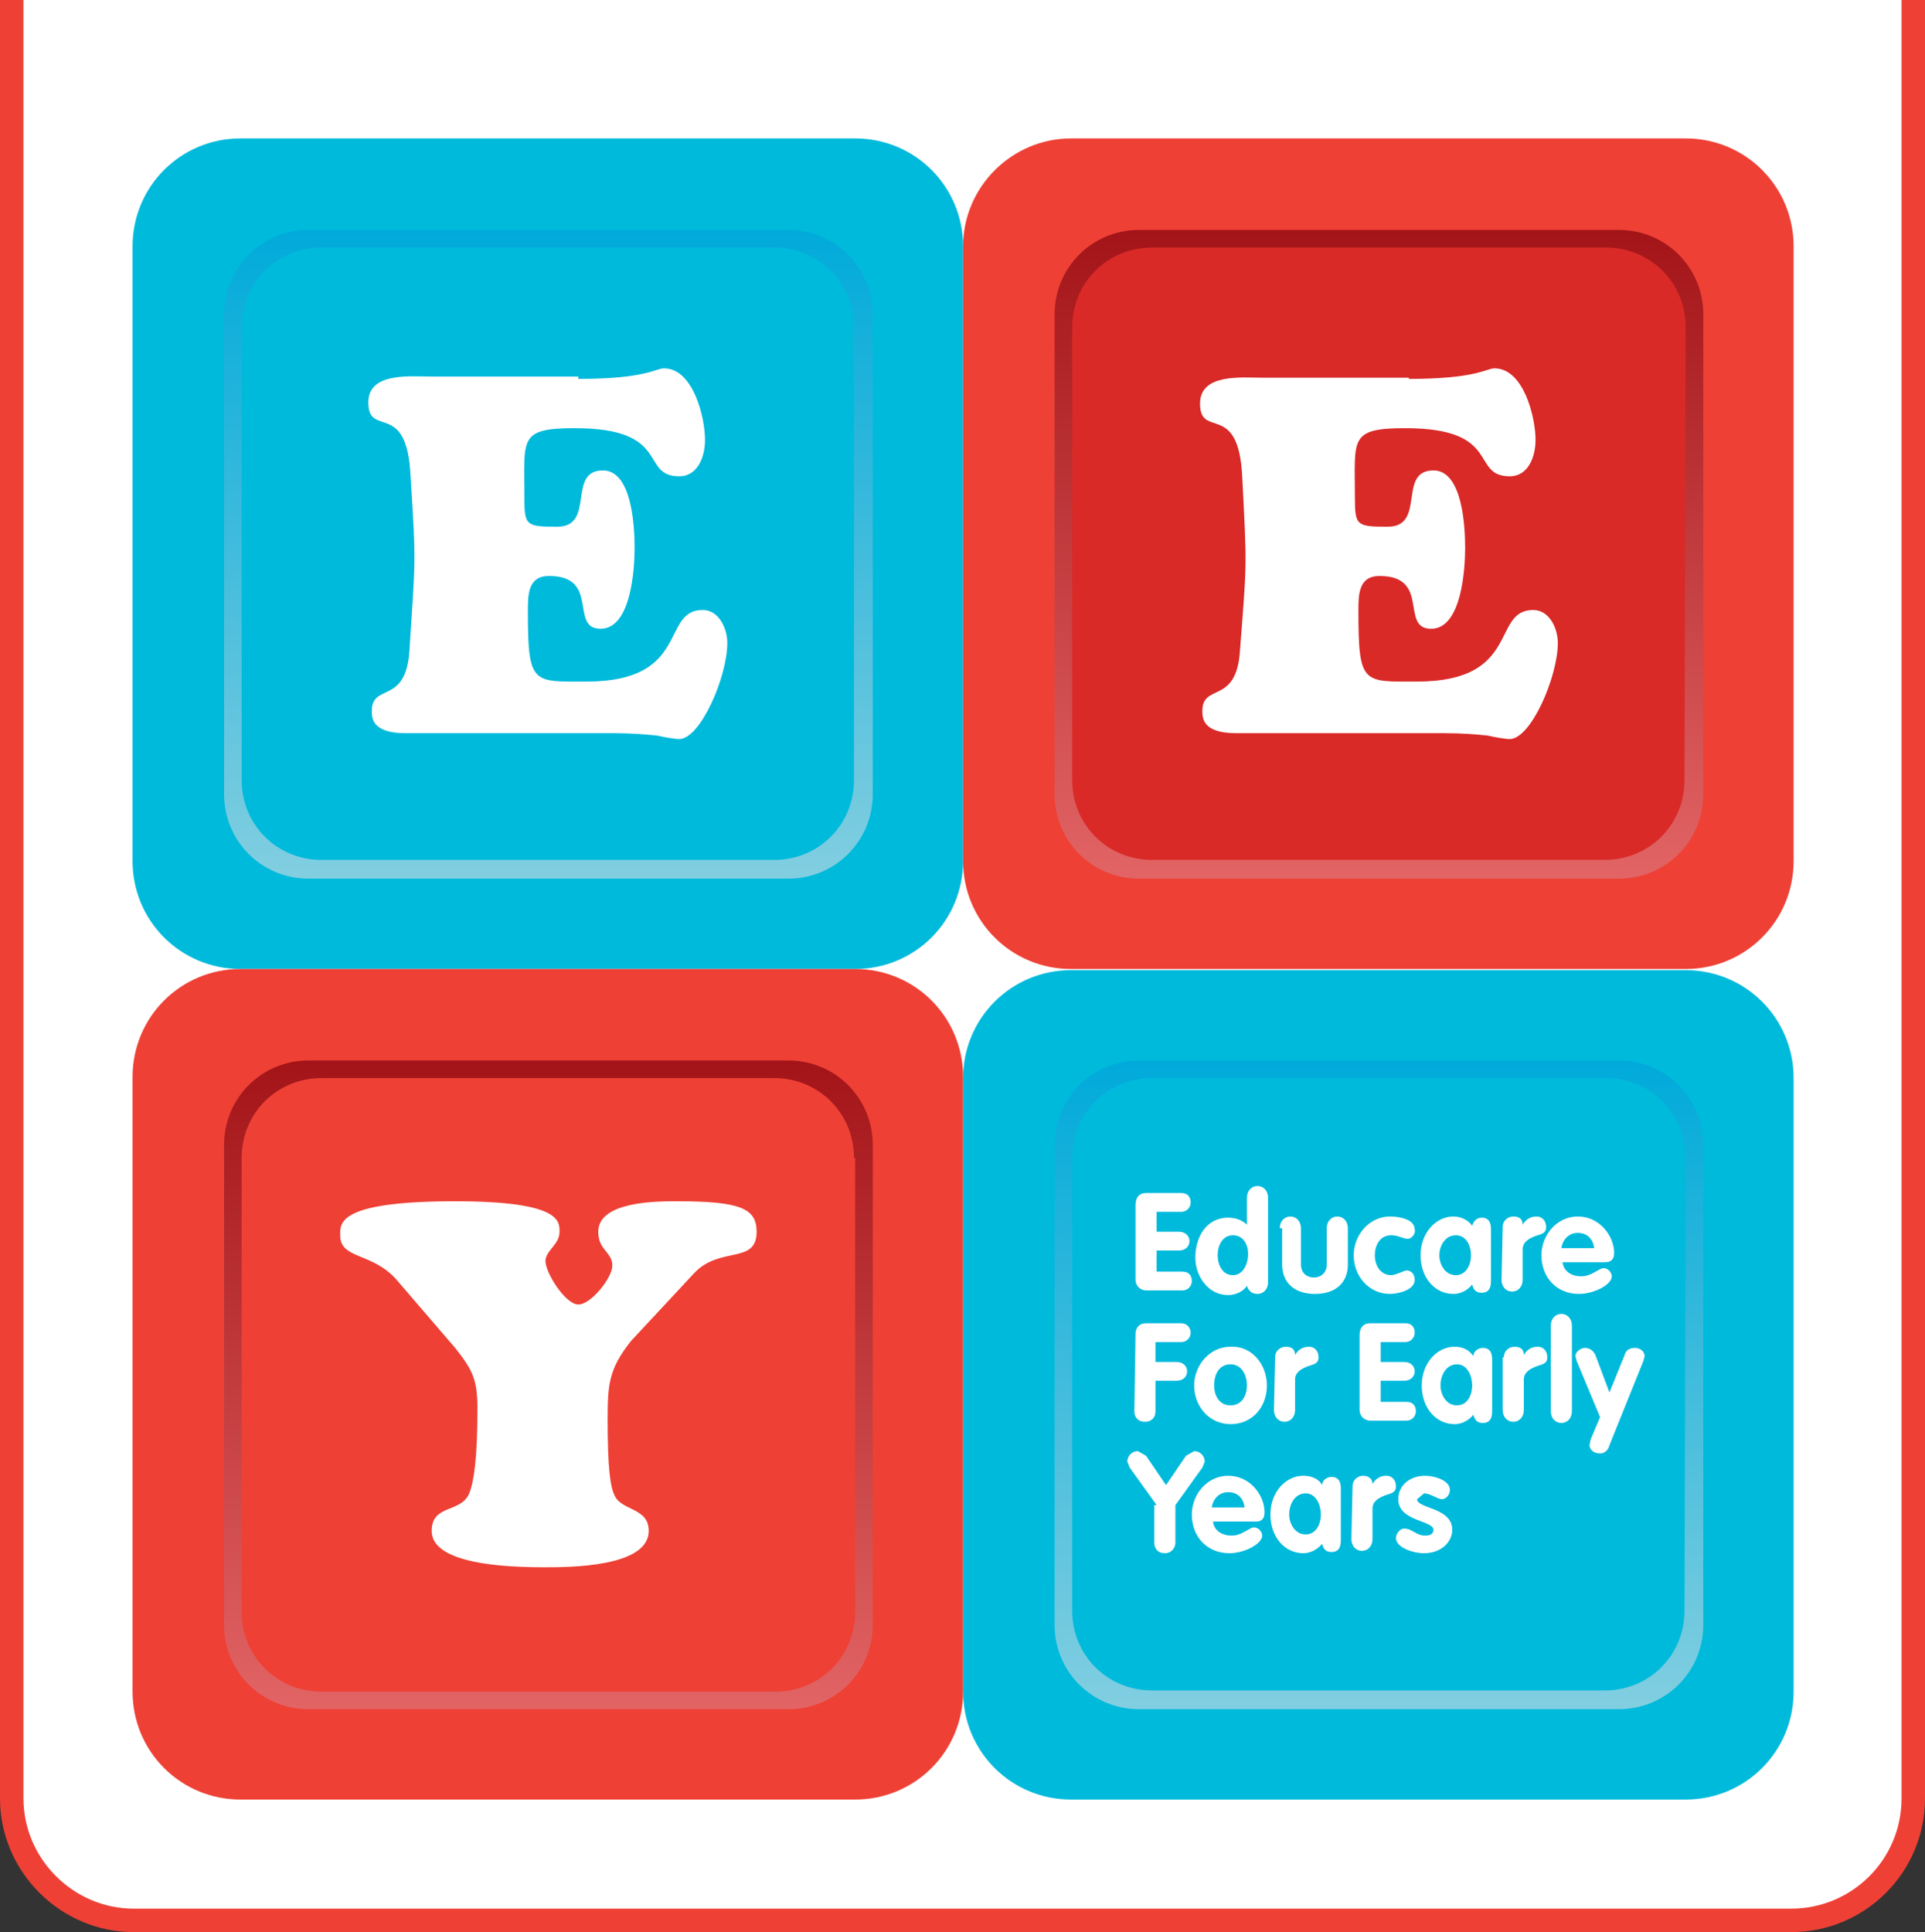 <?xml version="1.0" encoding="utf-8"?>
<!-- Generator: Adobe Illustrator 22.0.1, SVG Export Plug-In . SVG Version: 6.00 Build 0)  -->
<svg version="1.1" id="Layer_1" xmlns="http://www.w3.org/2000/svg" xmlns:xlink="http://www.w3.org/1999/xlink" x="0px" y="0px"
	 viewBox="0 0 164.1 164.7" style="enable-background:new 0 0 164.1 164.7;" xml:space="preserve">
<rect x="0" y="0" width="164.1" height="164.7" fill="#333333" stroke="none"/>
<style type="text/css">
	.st0{fill:#FFFFFF;}
	.st1{fill:#00BADC;}
	.st2{clip-path:url(#SVGID_2_);fill:url(#SVGID_3_);}
	.st3{fill:#EE4035;}
	.st4{clip-path:url(#SVGID_5_);fill:url(#SVGID_6_);}
	.st5{fill:#D92A28;}
	.st6{clip-path:url(#SVGID_8_);fill:url(#SVGID_9_);}
	.st7{clip-path:url(#SVGID_11_);fill:url(#SVGID_12_);}
	.st8{fill:none;stroke:#EE4035;stroke-width:2;stroke-miterlimit:10;}
</style>
<path class="st0" d="M163.1,0v153.3c0,5.8-4.7,10.4-10.4,10.4H11.4C5.7,163.7,1,159,1,153.3V0H163.1z"/>
<g>
	<path class="st1" d="M82.1,73.4c0,5.1-4.1,9.2-9.2,9.2H20.5c-5.1,0-9.2-4.1-9.2-9.2V21c0-5.1,4.1-9.2,9.2-9.2h52.4
		c5.1,0,9.2,4.1,9.2,9.2V73.4z"/>
</g>
<g>
	<g>
		<defs>
			<path id="SVGID_1_" d="M26.3,19.6c-4,0-7.2,3.2-7.2,7.2v40.9c0,4,3.2,7.2,7.2,7.2h40.9c4,0,7.2-3.2,7.2-7.2V26.8
				c0-4-3.2-7.2-7.2-7.2H26.3z"/>
		</defs>
		<clipPath id="SVGID_2_">
			<use xlink:href="#SVGID_1_"  style="overflow:visible;"/>
		</clipPath>
		
			<linearGradient id="SVGID_3_" gradientUnits="userSpaceOnUse" x1="166.321" y1="242.863" x2="170.313" y2="242.863" gradientTransform="matrix(0 -13.93 -13.93 0 3429.806 2391.794)">
			<stop  offset="0" style="stop-color:#82CEE0"/>
			<stop  offset="1" style="stop-color:#00AADA"/>
		</linearGradient>
		<rect x="19.1" y="19.6" class="st2" width="55.3" height="55.3"/>
	</g>
</g>
<g>
	<path class="st1" d="M72.8,27.9c0-3.8-3-6.8-6.8-6.8H27.4c-3.8,0-6.8,3-6.8,6.8v38.6c0,3.8,3,6.8,6.8,6.8H66c3.8,0,6.8-3,6.8-6.8
		C72.8,66.5,72.8,27.9,72.8,27.9z"/>
	<path class="st0" d="M49.3,32.3c5.8,0,6.6-0.9,7.3-0.9c2.5,0,3.5,4.2,3.5,6.1c0,1.4-0.6,3.1-2.2,3.1c-3.4,0-0.6-4.1-8.9-4.1
		c-4.8,0-4.3,0.9-4.3,5.8c0,2.5,0.1,2.6,2.8,2.6c3.3,0,0.8-4.8,3.9-4.8c2.5,0,2.7,4.9,2.7,6.6c0,1.8-0.3,6.9-2.9,6.9
		c-2.7,0,0-4.5-4.4-4.5c-1.8,0-1.8,1.6-1.8,3c0,6.3,0.4,6,5,6c8.9,0,6.3-6.1,9.9-6.1c1.4,0,2.1,1.6,2.1,2.8c0,2.9-2.3,8.2-4.1,8.2
		c-0.3,0-1-0.1-1.9-0.3c-1-0.1-2.2-0.2-3.6-0.2H34.6c-2.9,0-2.9-1.3-2.9-1.9c0-2.4,2.9-0.5,3.2-5.1c0.5-7.9,0.6-7.1,0.1-14.9
		c-0.3-6.6-3.6-3.2-3.6-6.3c0-2.6,3.6-2.2,5.4-2.2h12.5V32.3z"/>
	<path class="st3" d="M152.9,73.4c0,5.1-4.1,9.2-9.2,9.2H91.3c-5.1,0-9.2-4.1-9.2-9.2V21c0-5.1,4.2-9.2,9.2-9.2h52.4
		c5.1,0,9.2,4.1,9.2,9.2L152.9,73.4L152.9,73.4z"/>
</g>
<g>
	<g>
		<defs>
			<path id="SVGID_4_" d="M97.1,19.6c-4,0-7.2,3.2-7.2,7.2v40.9c0,4,3.2,7.2,7.2,7.2H138c4,0,7.2-3.2,7.2-7.2V26.8
				c0-4-3.2-7.2-7.2-7.2H97.1z"/>
		</defs>
		<clipPath id="SVGID_5_">
			<use xlink:href="#SVGID_4_"  style="overflow:visible;"/>
		</clipPath>
		
			<linearGradient id="SVGID_6_" gradientUnits="userSpaceOnUse" x1="166.206" y1="216.678" x2="170.2" y2="216.678" gradientTransform="matrix(0 -13.846 13.846 0 -2882.535 2376.173)">
			<stop  offset="0" style="stop-color:#E26465"/>
			<stop  offset="1" style="stop-color:#A31418"/>
		</linearGradient>
		<rect x="89.9" y="19.6" class="st4" width="55.3" height="55.3"/>
	</g>
</g>
<g>
	<path class="st5" d="M143.7,27.9c0-3.8-3-6.8-6.8-6.8H98.2c-3.8,0-6.8,3-6.8,6.8v38.6c0,3.8,3,6.8,6.8,6.8h38.6
		c3.8,0,6.8-3,6.8-6.8L143.7,27.9L143.7,27.9z"/>
	<path class="st0" d="M120.1,32.3c5.8,0,6.6-0.9,7.3-0.9c2.5,0,3.5,4.2,3.5,6.1c0,1.4-0.6,3.1-2.2,3.1c-3.4,0-0.6-4.1-8.9-4.1
		c-4.8,0-4.3,0.9-4.3,5.8c0,2.5,0.1,2.6,2.8,2.6c3.3,0,0.8-4.8,3.9-4.8c2.5,0,2.7,4.9,2.7,6.6c0,1.8-0.3,6.9-2.9,6.9
		c-2.7,0,0-4.5-4.4-4.5c-1.8,0-1.8,1.6-1.8,3c0,6.3,0.4,6,5,6c8.9,0,6.3-6.1,9.9-6.1c1.4,0,2.1,1.6,2.1,2.8c0,2.9-2.3,8.2-4.1,8.2
		c-0.3,0-1-0.1-1.9-0.3c-0.9-0.1-2.2-0.2-3.6-0.2h-17.8c-2.9,0-2.9-1.3-2.9-1.9c0-2.4,2.9-0.5,3.2-5.1c0.6-7.7,0.6-7,0.2-14.8
		c-0.3-6.6-3.6-3.2-3.6-6.3c0-2.6,3.6-2.2,5.4-2.2h12.4V32.3z"/>
	<path class="st3" d="M82.1,144.2c0,5.1-4.1,9.2-9.2,9.2H20.5c-5.1,0-9.2-4.1-9.2-9.2V91.8c0-5.1,4.1-9.2,9.2-9.2h52.4
		c5.1,0,9.2,4.1,9.2,9.2V144.2z"/>
</g>
<g>
	<g>
		<defs>
			<path id="SVGID_7_" d="M26.3,90.4c-4,0-7.2,3.2-7.2,7.2v40.9c0,4,3.2,7.2,7.2,7.2h40.9c4,0,7.2-3.2,7.2-7.2V97.6
				c0-4-3.2-7.2-7.2-7.2C67.2,90.4,26.3,90.4,26.3,90.4z"/>
		</defs>
		<clipPath id="SVGID_8_">
			<use xlink:href="#SVGID_7_"  style="overflow:visible;"/>
		</clipPath>
		
			<linearGradient id="SVGID_9_" gradientUnits="userSpaceOnUse" x1="162.381" y1="212.85" x2="166.373" y2="212.85" gradientTransform="matrix(0 -13.85 13.85 0 -2901.257 2394.711)">
			<stop  offset="0" style="stop-color:#E26465"/>
			<stop  offset="1" style="stop-color:#A31418"/>
		</linearGradient>
		<rect x="19.1" y="90.4" class="st6" width="55.3" height="55.3"/>
	</g>
</g>
<g>
	<path class="st3" d="M72.8,98.7c0-3.8-3-6.8-6.8-6.8H27.4c-3.8,0-6.8,3-6.8,6.8v38.7c0,3.8,3,6.8,6.8,6.8h38.7c3.8,0,6.8-3,6.8-6.8
		V98.7H72.8z"/>
	<path class="st0" d="M53.8,114.3c-1.9,2.4-2,3.7-2,6.7c0,4,0.2,5.7,0.6,6.5c0.6,1.3,2.9,1,2.9,3c0,3.1-6.8,3.1-8.9,3.1
		c-8.5,0-9.6-1.9-9.6-3.1c0-2.3,2.5-1.5,3.2-3.2c0.4-1,0.7-3,0.7-7.2c0-2.5-0.4-3.3-1.9-5.2l-4.9-5.7c-2.1-2.5-4.9-1.8-4.9-3.9
		c0-1-0.3-2.9,9.8-2.9c9,0,8.9,1.7,8.9,2.6c0,1.1-1.2,1.6-1.2,2.5c0,1,1.7,3.7,2.8,3.7s2.9-2.3,2.9-3.3c0-1.2-1.2-1.3-1.2-2.9
		c0-2.6,5-2.6,6.7-2.6c5.4,0,6.8,0.6,6.8,2.6c0,2.8-3.1,1.2-5.3,3.5L53.8,114.3z"/>
	<path class="st1" d="M152.9,144.2c0,5.1-4.1,9.2-9.2,9.2H91.3c-5.1,0-9.2-4.1-9.2-9.2V91.9c0-5.1,4.1-9.2,9.2-9.2h52.4
		c5.1,0,9.2,4.1,9.2,9.2L152.9,144.2L152.9,144.2z"/>
</g>
<g>
	<g>
		<defs>
			<path id="SVGID_10_" d="M97.1,90.4c-4,0-7.2,3.2-7.2,7.2v40.9c0,4,3.2,7.2,7.2,7.2H138c4,0,7.2-3.2,7.2-7.2V97.6
				c0-4-3.2-7.2-7.2-7.2C138,90.4,97.1,90.4,97.1,90.4z"/>
		</defs>
		<clipPath id="SVGID_11_">
			<use xlink:href="#SVGID_10_"  style="overflow:visible;"/>
		</clipPath>
		
			<linearGradient id="SVGID_12_" gradientUnits="userSpaceOnUse" x1="162.374" y1="216.678" x2="166.368" y2="216.678" gradientTransform="matrix(0 -13.846 13.846 0 -2882.599 2393.976)">
			<stop  offset="0" style="stop-color:#82CEE0"/>
			<stop  offset="1" style="stop-color:#00AADA"/>
		</linearGradient>
		<rect x="89.9" y="90.4" class="st7" width="55.3" height="55.3"/>
	</g>
</g>
<g>
	<path class="st1" d="M143.7,98.7c0-3.8-3-6.8-6.8-6.8H98.2c-3.8,0-6.8,3-6.8,6.8v38.6c0,3.8,3,6.8,6.8,6.8h38.6
		c3.8,0,6.8-3,6.8-6.8L143.7,98.7L143.7,98.7z"/>
	<path class="st0" d="M96.8,102.7c0-0.6,0.3-1,0.9-1h3c0.6,0,0.8,0.4,0.8,0.8s-0.3,0.8-0.8,0.8h-2.1v1.7h1.9c0.6,0,0.9,0.4,0.9,0.8
		s-0.3,0.8-0.9,0.8h-1.9v1.8h2.2c0.6,0,0.8,0.4,0.8,0.8s-0.3,0.8-0.8,0.8h-3.1c-0.5,0-0.9-0.4-0.9-0.9V102.7z"/>
	<path class="st0" d="M108.1,109.3c0,0.6-0.4,1-0.9,1s-0.8-0.3-0.9-0.7c-0.3,0.5-1,0.8-1.6,0.8c-1.7,0-2.8-1.6-2.8-3.2
		c0-1.7,0.9-3.4,2.8-3.4c0.6,0,1.2,0.2,1.6,0.6v-2.3c0-0.6,0.4-1,0.9-1s0.9,0.4,0.9,1V109.3z M105.1,105.3c-0.9,0-1.3,0.9-1.3,1.7
		c0,0.8,0.4,1.7,1.3,1.7s1.3-1,1.3-1.8C106.4,106.1,106,105.3,105.1,105.3"/>
	<path class="st0" d="M109.1,104.7c0-0.6,0.4-1,0.9-1s0.9,0.4,0.9,1v3.1c0,0.7,0.5,1.1,1.1,1.1s1.1-0.4,1.1-1.1v-3.1
		c0-0.6,0.4-1,0.9-1s0.9,0.4,0.9,1v3.1c0,1.5-1,2.5-2.8,2.5s-2.8-1-2.8-2.5v-3.1H109.1z"/>
	<path class="st0" d="M120,105.6c-0.4,0-0.8-0.3-1.4-0.3c-1,0-1.4,0.9-1.4,1.7c0,0.9,0.5,1.7,1.4,1.7c0.4,0,1.1-0.4,1.3-0.4
		c0.4,0,0.7,0.3,0.7,0.8c0,0.9-1.5,1.2-2.1,1.2c-1.8,0-3.1-1.5-3.1-3.3c0-1.7,1.3-3.3,3.1-3.3c0.7,0,2.1,0.2,2.1,1.1
		C120.7,105.1,120.4,105.6,120,105.6"/>
	<path class="st0" d="M127.1,109.1c0,0.4,0,1.1-0.8,1.1c-0.5,0-0.7-0.3-0.8-0.7c-0.4,0.5-1,0.8-1.6,0.8c-1.6,0-2.8-1.4-2.8-3.3
		s1.3-3.3,2.8-3.3c0.6,0,1.3,0.3,1.6,0.8c0.1-0.4,0.4-0.7,0.8-0.7c0.8,0,0.8,0.7,0.8,1.1V109.1z M124.1,108.7c0.9,0,1.3-0.9,1.3-1.7
		c0-0.8-0.4-1.7-1.3-1.7s-1.4,0.9-1.4,1.7S123.2,108.7,124.1,108.7"/>
	<path class="st0" d="M128.1,104.6c0-0.6,0.5-0.9,0.9-0.9c0.5,0,0.8,0.2,0.8,0.7l0,0c0.3-0.5,0.7-0.7,1.2-0.7c0.4,0,0.8,0.3,0.8,0.9
		s-0.5,0.6-1,0.8c-0.5,0.2-1,0.5-1,1.1v2.6c0,0.6-0.4,1-0.9,1s-0.9-0.4-0.9-1L128.1,104.6L128.1,104.6z"/>
	<path class="st0" d="M133.2,107.6c0.1,0.8,0.8,1.2,1.6,1.2c0.9,0,1.5-0.7,1.9-0.7c0.4,0,0.7,0.4,0.7,0.7c0,0.7-1.5,1.5-2.8,1.5
		c-1.9,0-3.2-1.4-3.2-3.3c0-1.7,1.3-3.3,3.1-3.3c1.9,0,3.1,1.7,3.1,3.1c0,0.5-0.2,0.8-0.8,0.8C136.8,107.6,133.2,107.6,133.2,107.6z
		 M135.9,106.4c-0.1-0.8-0.6-1.3-1.4-1.3s-1.3,0.6-1.4,1.3H135.9z"/>
	<path class="st0" d="M96.8,113.7c0-0.5,0.3-0.9,0.9-0.9h3c0.5,0,0.8,0.4,0.8,0.8s-0.3,0.8-0.8,0.8h-2.2v1.7h1.8
		c0.6,0,0.9,0.4,0.9,0.8s-0.3,0.8-0.9,0.8h-1.8v2.6c0,0.6-0.4,0.9-0.9,0.9s-0.9-0.3-0.9-0.9L96.8,113.7L96.8,113.7z"/>
	<path class="st0" d="M108,118.1c0,1.8-1.2,3.3-3.1,3.3c-1.8,0-3.1-1.5-3.1-3.3c0-1.7,1.3-3.3,3.1-3.3
		C106.7,114.7,108,116.3,108,118.1 M103.5,118.1c0,0.8,0.4,1.7,1.4,1.7s1.4-0.9,1.4-1.7c0-0.8-0.4-1.8-1.4-1.8
		S103.5,117.2,103.5,118.1"/>
	<path class="st0" d="M108.7,115.7c0-0.6,0.5-0.9,0.9-0.9c0.5,0,0.8,0.2,0.8,0.7l0,0c0.3-0.5,0.7-0.7,1.2-0.7c0.4,0,0.8,0.3,0.8,0.9
		s-0.5,0.6-1,0.8c-0.5,0.2-1,0.5-1,1.1v2.6c0,0.6-0.4,1-0.9,1s-0.9-0.4-0.9-1L108.7,115.7L108.7,115.7z"/>
	<path class="st0" d="M115.9,113.8c0-0.6,0.3-1,0.9-1h3c0.6,0,0.8,0.4,0.8,0.8s-0.3,0.8-0.8,0.8h-2.1v1.7h2c0.6,0,0.9,0.4,0.9,0.8
		s-0.3,0.8-0.9,0.8h-2v1.8h2.2c0.6,0,0.8,0.4,0.8,0.8s-0.3,0.8-0.8,0.8h-3.1c-0.5,0-0.9-0.4-0.9-0.9V113.8z"/>
	<path class="st0" d="M127.2,120.2c0,0.4,0,1.1-0.8,1.1c-0.5,0-0.7-0.3-0.8-0.7c-0.4,0.5-1,0.8-1.6,0.8c-1.6,0-2.8-1.4-2.8-3.3
		s1.3-3.3,2.8-3.3c0.6,0,1.2,0.2,1.6,0.8c0-0.4,0.4-0.7,0.8-0.7c0.8,0,0.8,0.7,0.8,1.1V120.2z M124.2,119.8c0.9,0,1.3-0.9,1.3-1.7
		c0-0.8-0.4-1.8-1.3-1.8s-1.4,0.9-1.4,1.8C122.8,118.9,123.3,119.8,124.2,119.8"/>
	<path class="st0" d="M128.2,115.7c0-0.6,0.5-0.9,0.9-0.9c0.5,0,0.8,0.2,0.8,0.7l0,0c0.3-0.5,0.7-0.7,1.2-0.7c0.4,0,0.8,0.3,0.8,0.9
		s-0.5,0.6-1,0.8c-0.5,0.2-1,0.5-1,1.1v2.6c0,0.6-0.4,1-0.9,1s-0.9-0.4-0.9-1v-4.5H128.2z"/>
	<path class="st0" d="M132.2,113c0-0.6,0.4-1,0.9-1s0.9,0.4,0.9,1v7.3c0,0.6-0.4,1-0.9,1s-0.9-0.4-0.9-1V113z"/>
	<path class="st0" d="M134.4,116l-0.1-0.4c0-0.4,0.5-0.7,0.8-0.7c0.4,0,0.7,0.2,0.9,0.6l1.2,3.2l1.3-3.2c0.1-0.4,0.4-0.6,0.9-0.6
		c0.4,0,0.8,0.3,0.8,0.7l-0.1,0.4l-2.9,7.2c-0.1,0.4-0.4,0.7-0.8,0.7c-0.6,0-0.9-0.4-0.9-0.7l0.1-0.5l0.8-1.9L134.4,116z"/>
	<path class="st0" d="M98.6,128.3l-2.3-3.2l-0.2-0.5c0-0.5,0.4-0.9,0.9-0.9l0.7,0.4l1.7,2.5l1.7-2.5l0.7-0.4c0.5,0,0.9,0.4,0.9,0.9
		l-0.2,0.5l-2.3,3.2v3.2c0,0.4-0.3,0.9-0.9,0.9s-0.9-0.4-0.9-0.9v-3.2H98.6z"/>
	<path class="st0" d="M103.4,129.7c0.1,0.8,0.8,1.2,1.6,1.2c0.9,0,1.5-0.7,1.9-0.7s0.7,0.4,0.7,0.7c0,0.7-1.5,1.5-2.8,1.5
		c-1.9,0-3.2-1.4-3.2-3.3c0-1.7,1.3-3.3,3.1-3.3c1.9,0,3.1,1.7,3.1,3.1c0,0.5-0.2,0.8-0.7,0.8C107.1,129.7,103.4,129.7,103.4,129.7z
		 M106.1,128.5c-0.1-0.8-0.6-1.3-1.4-1.3s-1.3,0.6-1.4,1.3H106.1z"/>
	<path class="st0" d="M114.3,131.2c0,0.4,0,1.1-0.8,1.1c-0.5,0-0.7-0.3-0.8-0.7c-0.4,0.5-1,0.8-1.6,0.8c-1.6,0-2.8-1.4-2.8-3.3
		c0-1.9,1.3-3.3,2.8-3.3c0.6,0,1.3,0.2,1.6,0.8c0-0.4,0.4-0.7,0.8-0.7c0.8,0,0.8,0.7,0.8,1.1V131.2z M111.3,130.8
		c0.9,0,1.3-0.9,1.3-1.7s-0.4-1.8-1.3-1.8s-1.4,0.9-1.4,1.8C109.9,129.9,110.4,130.8,111.3,130.8"/>
	<path class="st0" d="M115.3,126.7c0-0.6,0.5-0.9,0.9-0.9s0.8,0.2,0.8,0.7l0,0c0.3-0.5,0.7-0.7,1.2-0.7c0.4,0,0.8,0.3,0.8,0.9
		s-0.5,0.6-1,0.8c-0.5,0.2-1,0.5-1,1.1v2.6c0,0.6-0.4,1-0.9,1s-0.9-0.4-0.9-1L115.3,126.7L115.3,126.7z"/>
	<path class="st0" d="M122.9,127.8c-0.3,0-1-0.5-1.5-0.5l-0.6,0.5c0,0.8,3,0.7,3,2.6c0,1.1-1,2-2.4,2c-1,0-2.4-0.5-2.4-1.3
		c0-0.3,0.3-0.8,0.7-0.8c0.7,0,1,0.6,1.8,0.6c0.5,0,0.7-0.2,0.7-0.5c0-0.8-3-0.7-3-2.6c0-1.2,1-2,2.3-2c0.8,0,2.1,0.4,2.1,1.2
		C123.6,127.4,123.3,127.8,122.9,127.8"/>
</g>
<path class="st8" d="M163.1,0v153.3c0,5.8-4.7,10.4-10.4,10.4H11.4C5.7,163.7,1,159,1,153.3V0"/>
</svg>
